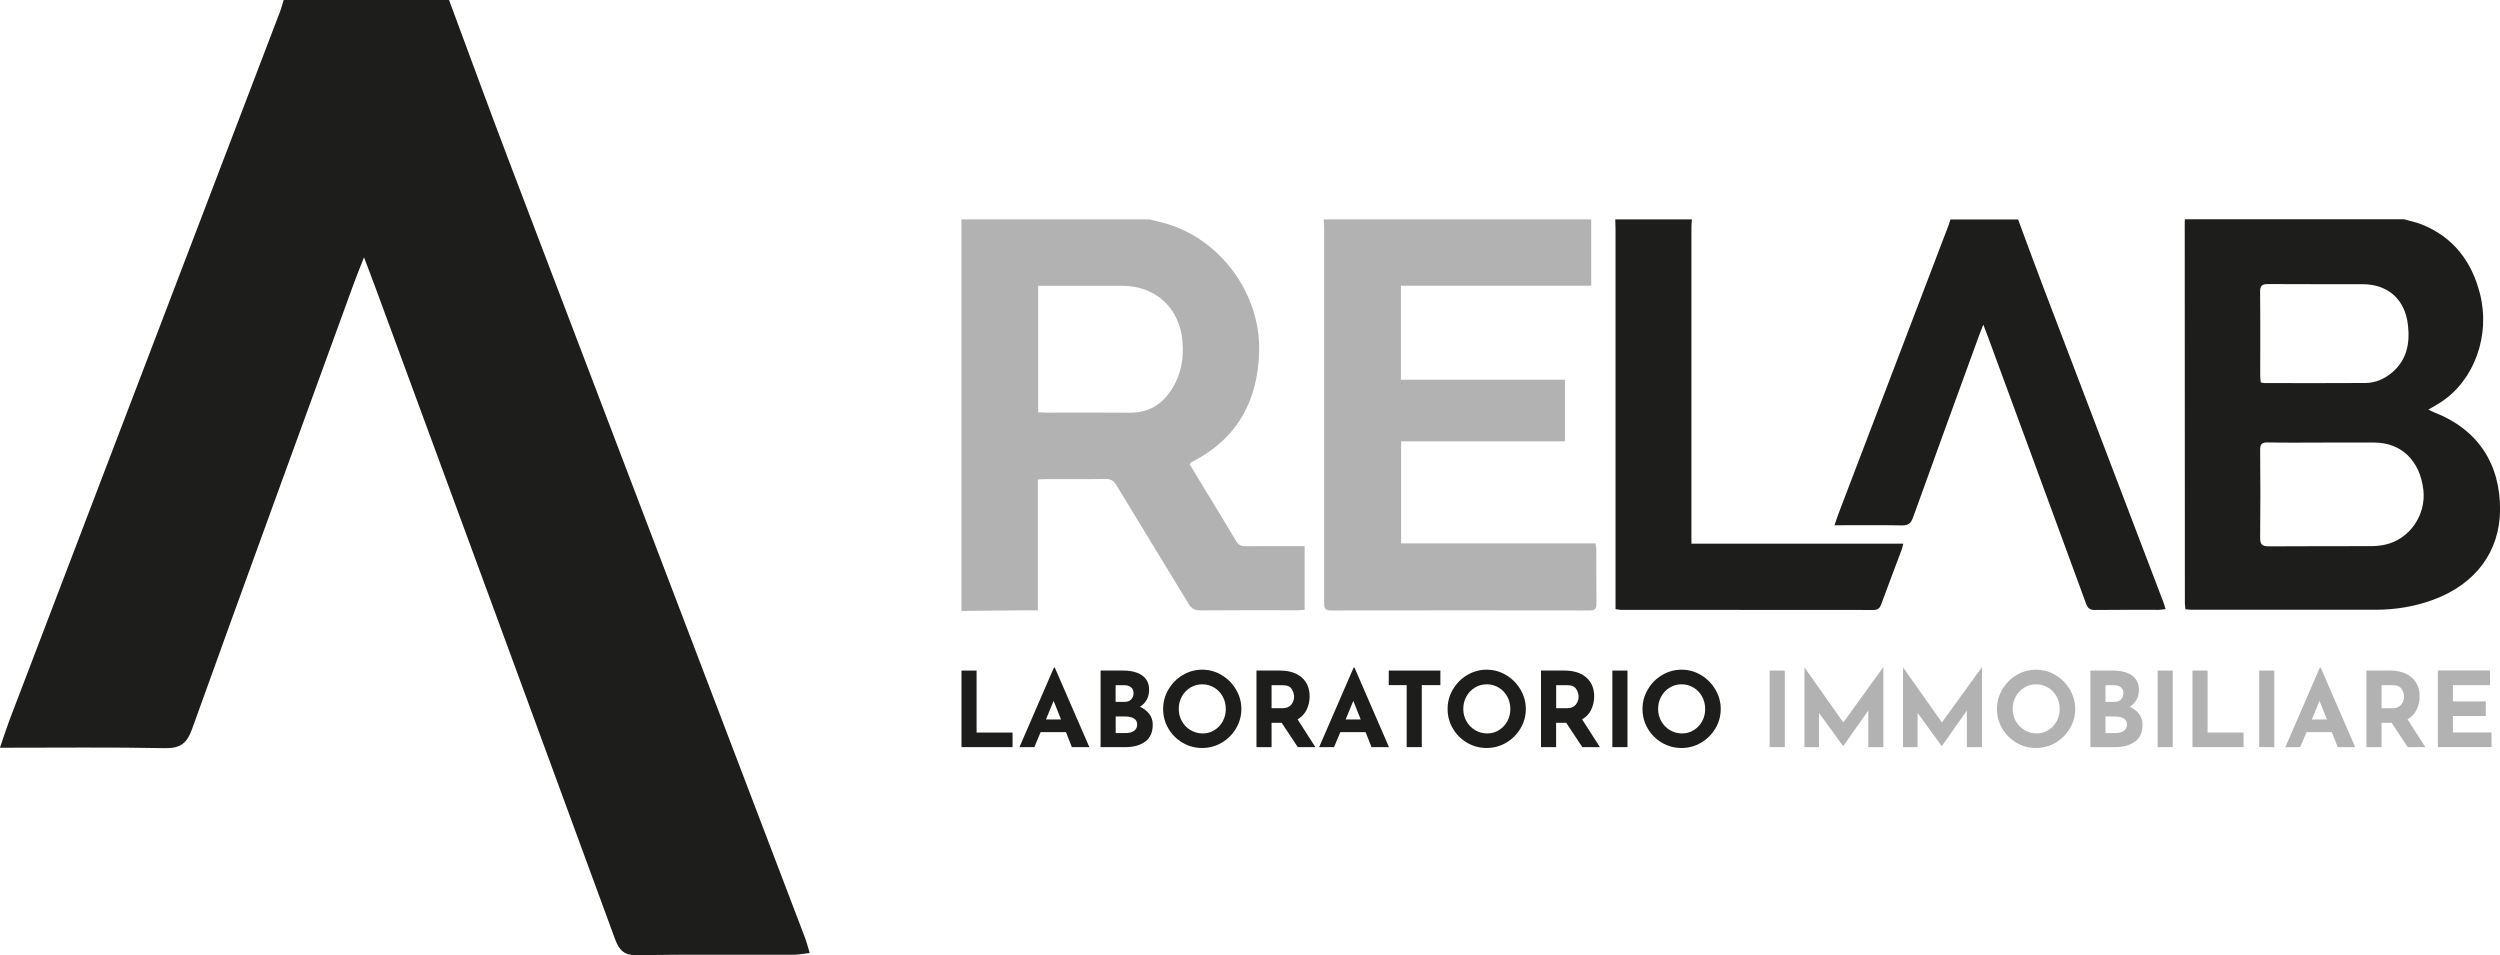 <?xml version="1.0" encoding="UTF-8"?><svg id="Livello_2" xmlns="http://www.w3.org/2000/svg" viewBox="0 0 370.96 141.73"><defs><style>.cls-1{fill:#b2b2b2;}.cls-1,.cls-2{stroke-width:0px;}.cls-2{fill:#1d1d1b;}</style></defs><g id="Livello_1-2"><g id="kUSsnL.tif"><path class="cls-2" d="M66.63,0c2.97,7.98,5.88,15.98,8.91,23.94,14.61,38.39,29.26,76.77,43.89,115.15.25.66.43,1.36.72,2.32-.95.11-1.7.26-2.46.26-7.73.02-15.45-.06-23.18.06-1.93.03-2.64-.74-3.26-2.42-11.79-32.18-23.65-64.34-35.49-96.5-.46-1.26-.95-2.51-1.75-4.63-.71,1.83-1.16,2.92-1.56,4.02-8,21.98-16.03,43.95-23.95,65.97-.77,2.14-1.75,2.89-4.05,2.84-7.99-.15-15.99-.06-24.46-.06.54-1.57.96-2.89,1.45-4.19C14.8,71.78,28.16,36.8,41.52,1.81c.23-.59.38-1.21.57-1.81,8.18,0,16.36,0,24.54,0Z"/></g><g id="kUSsnL.tif-2"><path class="cls-2" d="M356.76,32.55c.85.24,1.73.42,2.55.74,4.73,1.88,7.45,5.49,8.68,10.3,1.57,6.17-.83,12.79-5.73,16.04-.58.39-1.2.72-1.93,1.15.36.17.61.31.86.41,6.37,2.44,9.82,7.55,9.78,14.45-.04,6.21-3.64,11.05-9.93,13.36-2.75,1.01-5.59,1.47-8.51,1.48-9.07.01-18.13,0-27.2,0-.33,0-.65-.04-1.04-.07-.03-.34-.09-.62-.09-.91,0-18.84-.02-37.68-.02-56.52,0-.15.02-.3.02-.44,10.85,0,21.71,0,32.56,0ZM344.73,65.67c-2.75,0-5.49.04-8.24-.02-.9-.02-1.13.28-1.12,1.14.04,4.33.05,8.67,0,13-.02,1.07.36,1.28,1.34,1.28,5.05-.04,10.1-.01,15.14-.03.7,0,1.41-.07,2.1-.23,3.58-.8,6.06-4.37,5.64-8.1-.49-4.34-3.26-7.03-7.28-7.04-2.52,0-5.05,0-7.57,0ZM335.46,56.74c.22.04.36.1.5.1,5.01,0,10.02.03,15.03-.01,1.48-.01,2.82-.59,3.96-1.56,2.21-1.88,2.66-4.36,2.35-7.06-.43-3.77-2.94-6.03-6.7-6.04-4.68-.02-9.35.02-14.03-.02-.91,0-1.22.23-1.21,1.18.05,4.15.02,8.3.02,12.45,0,.32.05.64.08.98Z"/><path class="cls-1" d="M170.54,32.55c.82.21,1.65.39,2.46.62,8.09,2.33,14.05,10.42,13.84,18.94-.18,7.32-3.22,12.99-9.93,16.41-.1.05-.18.12-.27.19-.03.02-.03.06-.1.2.61,1.01,1.26,2.09,1.91,3.16,1.66,2.73,3.33,5.44,4.96,8.19.35.59.74.8,1.42.79,2.89-.03,5.79-.01,8.76-.01v9.45c-.41.02-.77.06-1.13.06-4.79,0-9.59-.02-14.38.02-.81,0-1.27-.25-1.69-.94-3.55-5.87-7.15-11.72-10.7-17.59-.41-.68-.84-.99-1.66-.97-2.94.05-5.87.02-8.81.02-.36,0-.72.03-1.22.06,0,3.29,0,6.5,0,9.72,0,3.18,0,6.36,0,9.69-.78,0-1.44,0-2.1,0-3.08.03-6.16.06-9.24.09,0-19.37,0-38.73,0-58.1,9.29,0,18.58,0,27.88,0ZM154.05,61.18c.49.02.86.05,1.22.05,4.13,0,8.25-.02,12.38.01,2.7.02,4.71-1.16,6.15-3.37,1.44-2.2,1.89-4.65,1.66-7.24-.44-4.96-3.99-8.21-8.93-8.22-3.72,0-7.43,0-11.15,0-.43,0-.86,0-1.33,0v18.76Z"/><path class="cls-1" d="M236.11,32.55v9.85h-28.24v13.95h24.34v9.14h-24.31v15.14h28.85c.05.42.11.71.12.99,0,2.63-.01,5.27.02,7.9,0,.72-.15,1.06-.98,1.06-12.82-.02-25.64-.02-38.46,0-.96,0-.97-.47-.97-1.17.01-9.12,0-18.25,0-27.37,0-9.38,0-18.77,0-28.15,0-.44-.04-.89-.07-1.33h39.7Z"/><path class="cls-2" d="M299.45,32.55c1.21,3.26,2.4,6.54,3.64,9.79,5.98,15.7,11.97,31.39,17.95,47.09.1.27.17.55.3.95-.39.04-.7.11-1.01.11-3.16,0-6.32-.02-9.48.02-.79.01-1.08-.3-1.33-.99-4.82-13.16-9.67-26.31-14.51-39.46-.19-.51-.39-1.03-.72-1.89-.29.75-.47,1.19-.64,1.65-3.27,8.99-6.56,17.97-9.79,26.98-.32.88-.72,1.18-1.65,1.16-3.27-.06-6.54-.02-10-.02.22-.64.39-1.18.59-1.71,5.46-14.31,10.92-28.61,16.38-42.92.09-.24.16-.49.23-.74,3.35,0,6.69,0,10.04,0Z"/><path class="cls-2" d="M251.05,32.55c-.02.37-.07.74-.07,1.11,0,15.25,0,30.5,0,45.75v1.26h31.44c-.11.43-.16.67-.25.91-1,2.67-2.02,5.34-3,8.02-.21.58-.45.91-1.16.91-12.49-.02-24.98-.02-37.47-.02-.22,0-.44-.05-.82-.1v-1.41c0-18.33,0-36.66,0-54.98,0-.48-.03-.96-.04-1.44,3.79,0,7.58,0,11.37,0Z"/></g><path class="cls-2" d="M144.91,99.5v9.2h5.34v2.16h-7.58v-11.36h2.24Z"/><path class="cls-2" d="M158.18,108.64h-3.77l-.93,2.22h-2.21l5.12-11.81h.12l5.13,11.81h-2.59l-.88-2.22ZM157.44,106.76l-1.1-2.76-1.14,2.76h2.24Z"/><path class="cls-2" d="M170.55,105.96c.33.45.5.96.5,1.55,0,1.15-.38,2-1.13,2.54-.76.54-1.7.81-2.83.81h-3.78v-11.36h3.33c1.2,0,2.15.24,2.84.73.69.49,1.03,1.2,1.03,2.12,0,.57-.12,1.06-.36,1.49-.24.43-.57.77-1,1.03.6.28,1.06.64,1.4,1.09ZM165.54,104.15h1.36c.41,0,.73-.13.96-.38.23-.25.34-.56.34-.93s-.13-.67-.39-.87c-.26-.2-.61-.3-1.07-.3h-1.2v2.48ZM168.25,108.46c.32-.21.49-.53.49-.95,0-.8-.64-1.2-1.91-1.2h-1.28v2.47h1.44c.52,0,.95-.1,1.27-.32Z"/><path class="cls-2" d="M173.38,102.31c.52-.9,1.22-1.61,2.11-2.14.89-.53,1.85-.8,2.89-.8s2,.26,2.89.8c.89.53,1.6,1.24,2.13,2.14.53.9.8,1.86.8,2.89s-.27,2.02-.8,2.9c-.53.88-1.24,1.59-2.13,2.11-.89.52-1.85.78-2.89.78s-2.02-.26-2.9-.78-1.59-1.22-2.11-2.11-.78-1.85-.78-2.9.26-1.99.78-2.89ZM175.38,107.02c.31.56.74,1,1.28,1.32.54.32,1.14.49,1.8.49s1.22-.16,1.74-.49c.52-.32.94-.76,1.24-1.31.3-.55.45-1.16.45-1.83s-.15-1.3-.46-1.85c-.31-.56-.73-1-1.26-1.32-.53-.32-1.12-.49-1.77-.49s-1.24.16-1.77.49c-.53.32-.95.76-1.26,1.32-.31.56-.46,1.17-.46,1.85s.16,1.27.47,1.82Z"/><path class="cls-2" d="M192.57,110.86l-2.39-3.61h-1.5v3.61h-2.24v-11.36h3.44c1.41,0,2.5.34,3.28,1.03.78.68,1.17,1.62,1.17,2.8,0,.7-.15,1.36-.44,1.97s-.74,1.09-1.35,1.44l2.64,4.12h-2.61ZM188.68,105.09h1.59c.61,0,1.05-.18,1.33-.53s.42-.74.42-1.15-.12-.8-.36-1.18-.7-.56-1.38-.56h-1.6v3.43Z"/><path class="cls-2" d="M202.65,108.64h-3.77l-.93,2.22h-2.21l5.12-11.81h.12l5.12,11.81h-2.59l-.88-2.22ZM201.91,106.76l-1.1-2.76-1.14,2.76h2.24Z"/><path class="cls-2" d="M213.73,99.5v2.16h-2.76v9.2h-2.24v-9.2h-2.66v-2.16h7.66Z"/><path class="cls-2" d="M215.59,102.31c.52-.9,1.22-1.61,2.11-2.14.89-.53,1.86-.8,2.89-.8s2,.26,2.89.8c.89.53,1.6,1.24,2.13,2.14s.8,1.86.8,2.89-.27,2.02-.8,2.9-1.24,1.59-2.13,2.11c-.89.52-1.85.78-2.89.78s-2.02-.26-2.9-.78c-.89-.52-1.59-1.22-2.11-2.11-.52-.88-.78-1.85-.78-2.9s.26-1.99.78-2.89ZM217.6,107.02c.31.56.74,1,1.28,1.32.54.32,1.14.49,1.8.49s1.22-.16,1.74-.49c.52-.32.94-.76,1.24-1.31.3-.55.45-1.16.45-1.83s-.15-1.3-.46-1.85c-.31-.56-.73-1-1.26-1.32-.53-.32-1.12-.49-1.77-.49s-1.24.16-1.77.49c-.53.32-.95.76-1.26,1.32-.31.56-.46,1.17-.46,1.85s.16,1.27.47,1.82Z"/><path class="cls-2" d="M234.79,110.86l-2.39-3.61h-1.5v3.61h-2.24v-11.36h3.44c1.41,0,2.5.34,3.28,1.03.78.68,1.17,1.62,1.17,2.8,0,.7-.15,1.36-.44,1.97-.29.61-.74,1.09-1.35,1.44l2.64,4.12h-2.61ZM230.9,105.09h1.59c.61,0,1.05-.18,1.33-.53s.42-.74.42-1.15-.12-.8-.36-1.18-.7-.56-1.37-.56h-1.6v3.43Z"/><path class="cls-2" d="M241.49,99.5v11.36h-2.24v-11.36h2.24Z"/><path class="cls-2" d="M244.51,102.31c.52-.9,1.22-1.61,2.11-2.14.89-.53,1.86-.8,2.89-.8s2,.26,2.89.8c.89.53,1.6,1.24,2.13,2.14s.8,1.86.8,2.89-.27,2.02-.8,2.9-1.24,1.59-2.13,2.11c-.89.52-1.85.78-2.89.78s-2.02-.26-2.9-.78c-.89-.52-1.59-1.22-2.11-2.11-.52-.88-.78-1.85-.78-2.9s.26-1.99.78-2.89ZM246.51,107.02c.31.56.74,1,1.28,1.32.54.32,1.14.49,1.8.49s1.22-.16,1.74-.49c.52-.32.94-.76,1.24-1.31.3-.55.45-1.16.45-1.83s-.15-1.3-.46-1.85c-.31-.56-.73-1-1.26-1.32-.53-.32-1.12-.49-1.77-.49s-1.24.16-1.77.49c-.53.32-.95.76-1.26,1.32-.31.56-.46,1.17-.46,1.85s.16,1.27.47,1.82Z"/><path class="cls-1" d="M264.83,99.5v11.36h-2.24v-11.36h2.24Z"/><path class="cls-1" d="M279.46,99.04v11.82h-2.24v-5.42l-3.71,5.26h-.03l-3.57-4.92v5.08h-2.16v-11.82h.01l5.76,8.16,5.9-8.16h.03Z"/><path class="cls-1" d="M294.09,99.04v11.82h-2.24v-5.42l-3.71,5.26h-.03l-3.57-4.92v5.08h-2.16v-11.82h.01l5.76,8.16,5.9-8.16h.03Z"/><path class="cls-1" d="M297.11,102.31c.52-.9,1.22-1.61,2.11-2.14.89-.53,1.86-.8,2.89-.8s2,.26,2.89.8c.89.53,1.6,1.24,2.13,2.14.53.9.8,1.86.8,2.89s-.27,2.02-.8,2.9c-.53.88-1.24,1.59-2.13,2.11-.89.52-1.85.78-2.89.78s-2.02-.26-2.9-.78c-.89-.52-1.59-1.22-2.11-2.11-.52-.88-.78-1.85-.78-2.9s.26-1.99.78-2.89ZM299.12,107.02c.31.56.74,1,1.28,1.32.54.32,1.14.49,1.8.49s1.22-.16,1.74-.49c.52-.32.94-.76,1.24-1.31.3-.55.45-1.16.45-1.83s-.15-1.3-.46-1.85c-.31-.56-.73-1-1.26-1.32-.53-.32-1.12-.49-1.77-.49s-1.24.16-1.77.49c-.53.32-.95.76-1.26,1.32-.31.56-.46,1.17-.46,1.85s.16,1.27.47,1.82Z"/><path class="cls-1" d="M317.42,105.96c.33.45.5.96.5,1.55,0,1.15-.38,2-1.13,2.54-.76.54-1.7.81-2.83.81h-3.78v-11.36h3.33c1.2,0,2.15.24,2.84.73.69.49,1.03,1.2,1.03,2.12,0,.57-.12,1.06-.36,1.49s-.57.77-1,1.03c.6.28,1.06.64,1.4,1.09ZM312.42,104.15h1.36c.41,0,.73-.13.96-.38.23-.25.34-.56.34-.93s-.13-.67-.39-.87c-.26-.2-.61-.3-1.07-.3h-1.2v2.48ZM315.12,108.46c.32-.21.49-.53.49-.95,0-.8-.64-1.2-1.91-1.2h-1.28v2.47h1.44c.52,0,.95-.1,1.27-.32Z"/><path class="cls-1" d="M322.4,99.5v11.36h-2.24v-11.36h2.24Z"/><path class="cls-1" d="M327.57,99.5v9.2h5.34v2.16h-7.58v-11.36h2.24Z"/><path class="cls-1" d="M337.47,99.5v11.36h-2.24v-11.36h2.24Z"/><path class="cls-1" d="M346.02,108.64h-3.77l-.93,2.22h-2.21l5.12-11.81h.12l5.12,11.81h-2.59l-.88-2.22ZM345.28,106.76l-1.1-2.76-1.14,2.76h2.24Z"/><path class="cls-1" d="M357.27,110.86l-2.39-3.61h-1.5v3.61h-2.24v-11.36h3.44c1.41,0,2.5.34,3.28,1.03.78.68,1.17,1.62,1.17,2.8,0,.7-.15,1.36-.44,1.97-.29.61-.74,1.09-1.35,1.44l2.64,4.12h-2.61ZM353.38,105.09h1.59c.61,0,1.05-.18,1.33-.53.28-.36.42-.74.42-1.15s-.12-.8-.36-1.18-.7-.56-1.37-.56h-1.6v3.43Z"/><path class="cls-1" d="M369.48,99.5v2.16h-5.51v2.42h4.88v2.16h-4.88v2.45h5.73v2.16h-7.96v-11.36h7.75Z"/></g></svg>